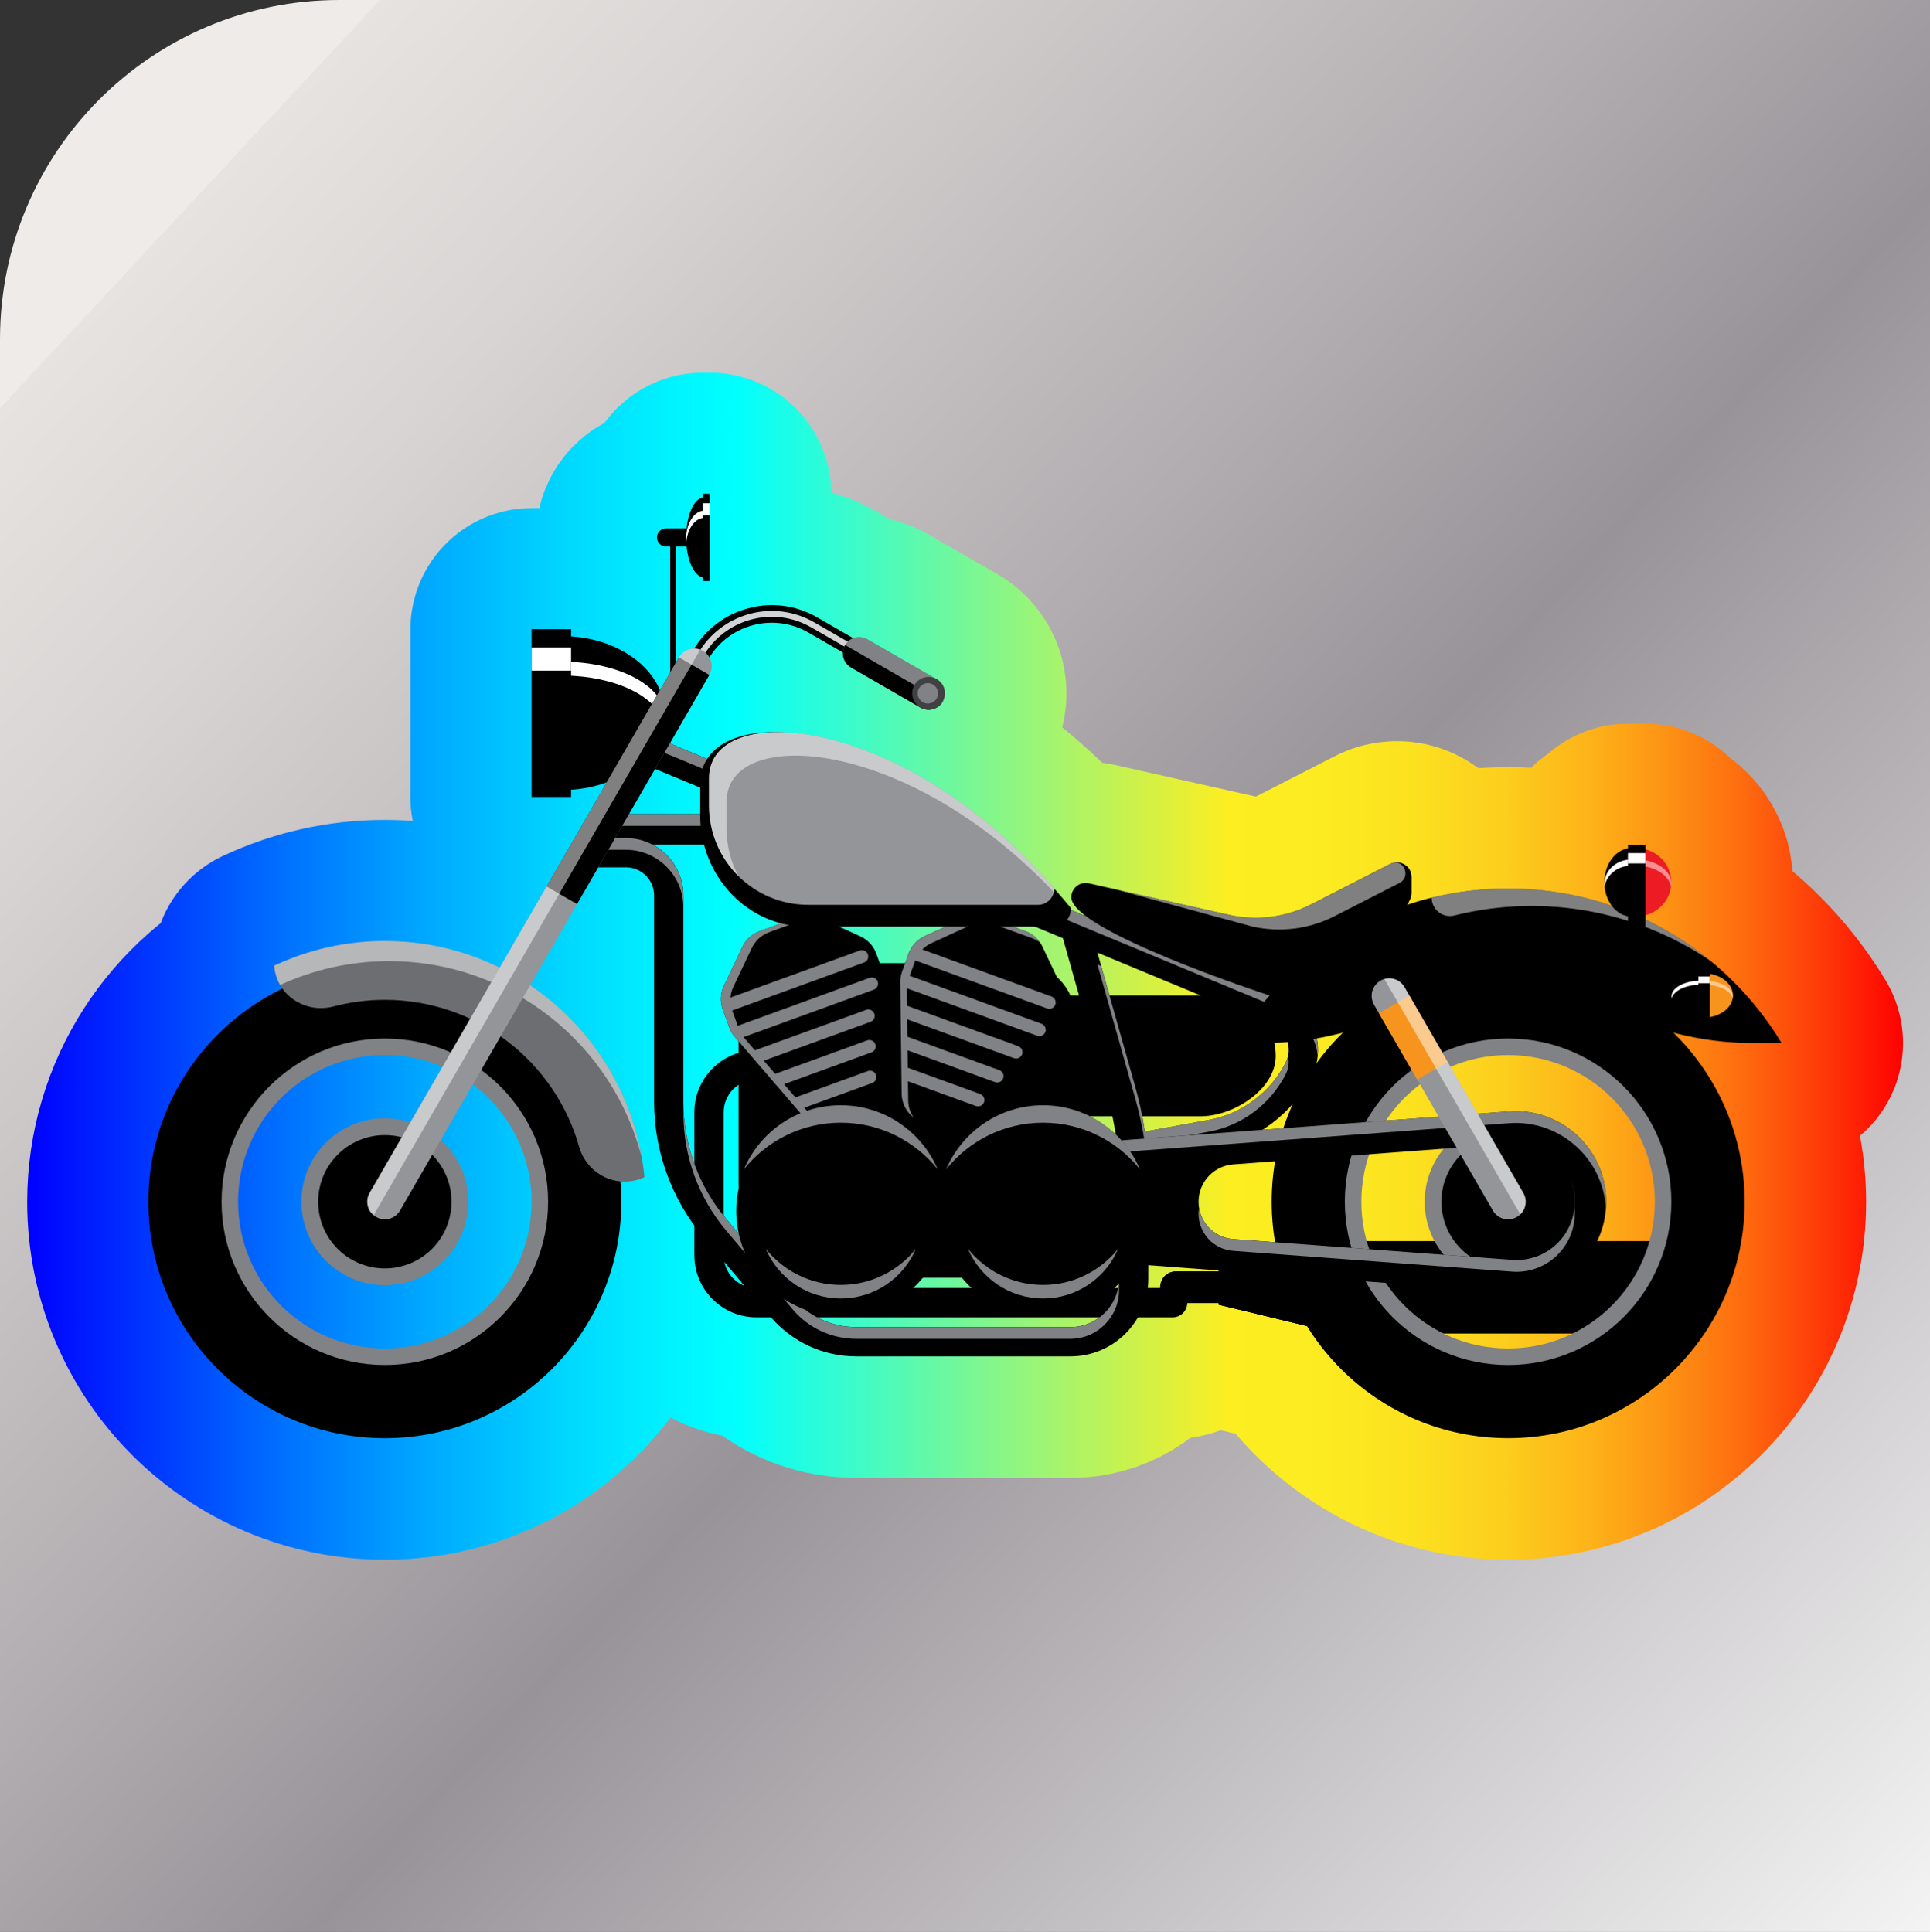 <?xml version="1.0" encoding="utf-8"?>
<!-- Generator: Adobe Illustrator 25.4.1, SVG Export Plug-In . SVG Version: 6.00 Build 0)  -->
<svg version="1.0" id="Capa_1" xmlns="http://www.w3.org/2000/svg" xmlns:xlink="http://www.w3.org/1999/xlink" x="0px" y="0px"
	 viewBox="0 0 413.39 413.88" style="enable-background:new 0 0 413.39 413.88;" xml:space="preserve">
<rect x="0" y="0" width="413.39" height="413.88" fill="#333333" stroke="none"/>
<style type="text/css">
	.st0{fill:url(#SVGID_1_);}
	
		.st1{stroke:url(#SVGID_00000111176068512973934280000015506623233089623729_);stroke-width:52;stroke-linecap:round;stroke-linejoin:round;stroke-miterlimit:10;}
	.st2{fill:url(#SVGID_00000005959927729533763480000010025877855126806162_);}
	.st3{fill:url(#SVGID_00000008842008244788044100000007612472881464715908_);}
	.st4{fill:#2BB673;}
	.st5{fill:#00E000;}
	.st6{fill:url(#SVGID_00000075883473389890052000000010291355395254451135_);}
	.st7{fill:url(#SVGID_00000061468988146562940570000013176201387276440209_);}
	.st8{fill:url(#SVGID_00000073679370024554051060000011390785833787259786_);}
	.st9{fill:url(#SVGID_00000090257260367218607160000011515975142674802567_);}
	.st10{fill:url(#SVGID_00000142860523275996851780000009823495007387792003_);}
	.st11{fill:#808285;}
	.st12{fill:#414042;}
	.st13{fill:#FF0000;}
	.st14{fill:url(#SVGID_00000173845227291374270030000008795634811758263468_);}
	
		.st15{stroke:url(#SVGID_00000078008678349193166020000003593689004670433983_);stroke-width:52;stroke-linecap:round;stroke-linejoin:round;stroke-miterlimit:10;}
	.st16{opacity:0.5;}
	.st17{fill:#ED1C24;}
	.st18{fill:#E6E7E8;}
	.st19{fill:url(#SVGID_00000011750888126636783590000004178186227095415176_);}
	
		.st20{stroke:url(#SVGID_00000127005354864415556940000008808830522696849068_);stroke-width:52;stroke-linecap:round;stroke-linejoin:round;stroke-miterlimit:10;}
	.st21{fill:#FFFFFF;}
	.st22{opacity:0.5;fill:#FFFFFF;}
	.st23{fill:#F7941D;}
	.st24{fill:#6D6E71;}
	.st25{fill:#D1D3D4;}
	.st26{fill:#939598;}
</style>
<g>
	<linearGradient id="SVGID_1_" gradientUnits="userSpaceOnUse" x1="36.386" y1="48.373" x2="788.066" y2="748.213">
		<stop  offset="0" style="stop-color:#EEEBE9"/>
		<stop  offset="0" style="stop-color:#E7E3E0"/>
		<stop  offset="0.065" style="stop-color:#D8D4D3"/>
		<stop  offset="0.189" style="stop-color:#B2ADB0"/>
		<stop  offset="0.264" style="stop-color:#989398"/>
		<stop  offset="0.522" style="stop-color:#F8F8F8"/>
		<stop  offset="0.588" style="stop-color:#EAE9EA"/>
		<stop  offset="0.713" style="stop-color:#C5C2C4"/>
		<stop  offset="0.876" style="stop-color:#8C878A"/>
		<stop  offset="1" style="stop-color:#DADADA"/>
		<stop  offset="1" style="stop-color:#B2B2B2"/>
	</linearGradient>
	<path class="st0" d="M413.39,413.88H0V72.68C0,32.54,32.54,0,72.68,0h340.71V413.88z"/>
	<g>
		
			<linearGradient id="SVGID_00000162344587294403404130000007461345632527726503_" gradientUnits="userSpaceOnUse" x1="5.788" y1="206.939" x2="407.606" y2="206.939">
			<stop  offset="0" style="stop-color:#0000FF"/>
			<stop  offset="0.029" style="stop-color:#0019FF"/>
			<stop  offset="0.128" style="stop-color:#006AFF"/>
			<stop  offset="0.215" style="stop-color:#00AAFF"/>
			<stop  offset="0.289" style="stop-color:#00D8FF"/>
			<stop  offset="0.345" style="stop-color:#00F4FF"/>
			<stop  offset="0.377" style="stop-color:#00FFFF"/>
			<stop  offset="0.64" style="stop-color:#FCEE21"/>
			<stop  offset="0.694" style="stop-color:#FCEB21"/>
			<stop  offset="0.742" style="stop-color:#FCE01F"/>
			<stop  offset="0.787" style="stop-color:#FCCE1D"/>
			<stop  offset="0.831" style="stop-color:#FDB419"/>
			<stop  offset="0.873" style="stop-color:#FD9314"/>
			<stop  offset="0.915" style="stop-color:#FE6B0F"/>
			<stop  offset="0.956" style="stop-color:#FE3B08"/>
			<stop  offset="0.996" style="stop-color:#FF0601"/>
			<stop  offset="1" style="stop-color:#FF0000"/>
		</linearGradient>
		
			<path style="stroke:url(#SVGID_00000162344587294403404130000007461345632527726503_);stroke-width:52;stroke-linecap:round;stroke-linejoin:round;stroke-miterlimit:10;" d="
			M381.61,223.43c-4.25-7.03-9.73-13.24-16.13-18.32c-0.1-0.08-0.2-0.16-0.3-0.24c-0.66-0.52-1.33-1.03-2.01-1.52
			c-0.03-0.02-0.07-0.05-0.1-0.07c-0.34-0.25-0.68-0.49-1.03-0.73c-0.12-0.09-0.25-0.17-0.37-0.26c-0.63-0.43-1.26-0.85-1.9-1.26
			c-0.1-0.06-0.2-0.13-0.3-0.19c-0.33-0.21-0.67-0.42-1.01-0.62c-0.17-0.1-0.33-0.2-0.5-0.3c-0.56-0.34-1.13-0.66-1.7-0.98
			c-0.19-0.1-0.37-0.21-0.56-0.31c-0.32-0.17-0.64-0.34-0.96-0.51c-0.23-0.12-0.46-0.24-0.69-0.35c-0.47-0.24-0.95-0.48-1.43-0.71
			c-0.05-0.02-0.09-0.04-0.14-0.07v-0.91c2.96-0.8,5.19-3.28,5.5-6.32c0.02-0.15,0.04-0.3,0.04-0.46c0-0.04-0.01-0.08-0.01-0.11
			c0-0.05,0.01-0.11,0.01-0.16c0-3.37-2.34-6.19-5.54-7.05v-0.94h-3.76v0.73c-2.85,0.48-5.05,3.54-5.05,7.27
			c0,0.05,0.01,0.11,0.01,0.16c0,0.04-0.01,0.08-0.01,0.11c0,0.15,0.01,0.31,0.03,0.46c0.13,1.64,0.69,3.12,1.54,4.26
			c-0.11-0.04-0.22-0.07-0.32-0.11c-0.48-0.16-0.96-0.32-1.44-0.47c-0.24-0.07-0.47-0.15-0.71-0.22c-0.46-0.14-0.93-0.27-1.4-0.4
			c-0.18-0.05-0.35-0.1-0.53-0.15c-0.56-0.15-1.12-0.29-1.69-0.43c-0.21-0.05-0.41-0.1-0.62-0.15c-0.54-0.13-1.09-0.25-1.63-0.36
			c-0.09-0.02-0.19-0.04-0.28-0.06c-0.63-0.13-1.26-0.24-1.89-0.35c-0.18-0.03-0.37-0.06-0.56-0.09c-0.61-0.1-1.22-0.19-1.84-0.28
			c-0.04-0.01-0.09-0.01-0.13-0.02c-0.66-0.09-1.32-0.16-1.99-0.23c-0.17-0.02-0.34-0.03-0.51-0.05c-0.67-0.06-1.33-0.12-2-0.17
			c-0.01,0-0.02,0-0.02,0c-0.68-0.05-1.37-0.08-2.05-0.1c-0.16-0.01-0.33-0.01-0.49-0.02c-0.69-0.02-1.38-0.03-2.08-0.03
			c-0.7,0-1.39,0.01-2.08,0.03c-0.01,0-0.01,0-0.02,0c-0.3,0.01-0.59,0.03-0.89,0.04c-0.4,0.02-0.81,0.03-1.21,0.06
			c-0.12,0.01-0.24,0.02-0.35,0.03c-5.92,0.39-11.64,1.53-17.05,3.34c0.6-0.94,0.93-1.77,0.93-2.43v-3.47c0-2.1-1.97-3.54-3.88-3.08
			c-0.09,0.02-0.18,0.04-0.27,0.07c-0.01,0-0.02,0.01-0.02,0.01c-0.14,0.05-0.28,0.11-0.42,0.18c0,0,0,0-0.01,0l-16.33,8.37
			l-0.55,0.28c-0.1,0.05-0.2,0.1-0.3,0.14c-0.24,0.12-0.48,0.24-0.73,0.35c-0.07,0.03-0.14,0.06-0.2,0.09
			c-0.63,0.28-1.26,0.54-1.9,0.77c-0.18,0.06-0.37,0.12-0.55,0.18c-0.18,0.06-0.35,0.12-0.53,0.18c-4.33,1.34-8.96,1.53-13.43,0.53
			l-24.58-5.52l0,0l-5.44-1.22c-1.91-0.43-3.73,1.03-3.73,2.99c0,1.2,1.18,2.58,3.13,4.05l-3.22-1.34c0.01-0.12,0.02-0.25,0.02-0.37
			l0,0c-1.18-1.44-2.38-2.82-3.58-4.17c0-0.01,0-0.02,0-0.04c0,0,0-0.01,0-0.01c-20.52-23.77-44.61-33.66-59.58-33.49
			c-7.05-0.08-12.33,1.94-14.77,5.72l-8-3.32l8.47-14.66c0.69-1.2,0.65-2.62,0.01-3.75c2.11-3.41,5.39-5.85,9.29-6.9
			c4.06-1.09,8.29-0.53,11.93,1.57l7.37,4.26c-0.07,1.28,0.56,2.54,1.74,3.23l14.85,8.57c0.1,0.06,0.21,0.11,0.32,0.16
			c0.05,0.02,0.1,0.04,0.14,0.06c0.07,0.03,0.15,0.06,0.22,0.08c1.15,0.37,2.41,0.11,3.32-0.66c0.3-0.25,0.57-0.56,0.78-0.92
			c0,0,0,0,0,0c0.97-1.68,0.39-3.82-1.28-4.79c0,0,0,0,0,0l-14.85-8.57c-0.96-0.55-2.07-0.6-3.03-0.23l-7.71-4.45
			c-4.51-2.6-9.76-3.3-14.79-1.95c-4.86,1.3-8.94,4.36-11.56,8.64c-0.64,0-1.27,0.16-1.83,0.47c-0.02,0.01-0.05,0.02-0.07,0.04
			c-0.07,0.04-0.13,0.08-0.2,0.12c-0.03,0.02-0.07,0.05-0.1,0.07c-0.05,0.04-0.11,0.08-0.16,0.12c-0.04,0.03-0.08,0.07-0.12,0.1
			c-0.05,0.04-0.09,0.08-0.13,0.12c-0.05,0.04-0.09,0.09-0.13,0.14c-0.04,0.04-0.07,0.08-0.11,0.12c-0.05,0.06-0.1,0.12-0.14,0.18
			c-0.03,0.03-0.05,0.07-0.08,0.1c-0.07,0.1-0.14,0.2-0.2,0.31l-0.64,1.11v-24.85h2.28c0.37,3.56,1.75,6.27,3.44,6.6v0.81h1.5v-18.7
			h-1.5v0.81c-1.69,0.33-3.07,3.04-3.44,6.6h-4.4c-1.07,0-1.94,0.87-1.94,1.94s0.87,1.94,1.94,1.94h0.89v26.99l-2.2,3.81
			c-2.59-6.28-10.03-10.94-19.03-11.53v-1.55h-8.46v35.94h8.46v-1.55c2.72-0.18,5.3-0.73,7.65-1.59l-22.93,39.71
			c-1.22-0.6-2.46-1.16-3.73-1.67c-0.04-0.01-0.07-0.03-0.11-0.05c-0.31-0.12-0.61-0.24-0.92-0.36c-0.09-0.03-0.17-0.07-0.26-0.1
			c-0.28-0.1-0.56-0.21-0.84-0.31c-0.12-0.04-0.23-0.08-0.35-0.12c-0.26-0.09-0.52-0.18-0.79-0.27c-0.14-0.05-0.28-0.09-0.42-0.14
			c-0.25-0.08-0.5-0.16-0.75-0.23c-0.16-0.05-0.31-0.1-0.47-0.14c-0.24-0.07-0.48-0.14-0.72-0.21c-0.17-0.05-0.34-0.1-0.51-0.14
			c-0.23-0.06-0.46-0.12-0.7-0.18c-0.18-0.05-0.36-0.09-0.54-0.14c-0.22-0.06-0.45-0.11-0.68-0.16c-0.19-0.04-0.38-0.09-0.57-0.13
			c-0.22-0.05-0.44-0.1-0.66-0.14c-0.2-0.04-0.4-0.08-0.6-0.12c-0.22-0.04-0.43-0.09-0.65-0.13c-0.21-0.04-0.41-0.08-0.62-0.11
			c-0.21-0.04-0.42-0.07-0.64-0.11c-0.21-0.04-0.43-0.07-0.64-0.1c-0.21-0.03-0.42-0.06-0.63-0.09c-0.22-0.03-0.45-0.06-0.67-0.09
			c-0.2-0.03-0.41-0.05-0.61-0.08c-0.23-0.03-0.47-0.05-0.7-0.08c-0.2-0.02-0.39-0.04-0.59-0.06c-0.24-0.02-0.49-0.04-0.73-0.06
			c-0.19-0.02-0.38-0.03-0.57-0.05c-0.26-0.02-0.52-0.03-0.78-0.05c-0.18-0.01-0.35-0.02-0.53-0.03c-0.29-0.01-0.58-0.02-0.87-0.03
			c-0.15,0-0.3-0.01-0.45-0.02c-0.44-0.01-0.88-0.02-1.33-0.02c-8.48,0-16.51,1.9-23.71,5.28c0.01,0.09,0.02,0.18,0.03,0.27
			c0.02,0.18,0.04,0.36,0.07,0.54c0.02,0.14,0.05,0.27,0.07,0.4c0.01,0.03,0.01,0.07,0.02,0.1c0.28,1.34,0.83,2.55,1.58,3.59
			c-16.98,8.18-28.7,25.55-28.7,45.66c0,27.97,22.67,50.65,50.65,50.65c27.97,0,50.65-22.67,50.65-50.65c0-1.47-0.07-2.92-0.19-4.35
			c1.66,0.16,3.38-0.11,5.02-0.87l0.12-0.05c-1.61-17.12-10.94-31.99-24.47-41.1l10.04-17.4l0,0l4.54-7.87h5.91
			c3.32,0,6.03,2.7,6.03,6.03v44.18c0,9.57,3.05,18.89,8.65,26.59v6.33c0,7.32,5.96,13.28,13.28,13.28h3.12
			c4.58,5.32,11.22,8.37,18.25,8.37h45.9c6.17,0,11.57-3.37,14.45-8.37h7.44c1.71,0,3.09-1.36,3.13-3.06h6.73v0.35l18.9,4.57
			c8.93,14.42,24.88,24.02,43.09,24.02c27.97,0,50.65-22.67,50.65-50.65c0-14.2-5.85-27.04-15.27-36.23
			c5.46,1.43,11.07,2.21,16.76,2.21H381.61z M146.35,194.35v-2.51c0-4.71-2.67-8.81-6.57-10.88h11.02
			c2.18,8.29,8.51,14.78,16.51,16.85l-4.61,1.68c-1.62,0.59-2.95,1.8-3.69,3.36l-3.97,8.35c-0.73,1.54-0.83,3.3-0.29,4.91
			c0.02,0.05,0.03,0.11,0.05,0.16l1.39,3.81c0.04,0.1,0.08,0.2,0.12,0.3c0.27,0.63,0.62,1.22,1.07,1.74l0.8,0.93v2.51
			c-5.46,1.65-9.45,6.72-9.45,12.71v11.12c-1.56-4.26-2.37-8.78-2.37-13.38V194.35z M263.41,265.36c-0.08-0.01-0.16-0.03-0.24-0.05
			c-0.16-0.03-0.31-0.06-0.47-0.1c-0.1-0.03-0.19-0.06-0.29-0.09c-0.13-0.04-0.27-0.08-0.4-0.13c-0.1-0.04-0.2-0.08-0.3-0.12
			c-0.12-0.05-0.23-0.1-0.35-0.15c-0.11-0.05-0.21-0.1-0.31-0.15c-0.1-0.05-0.2-0.11-0.3-0.17c-0.11-0.06-0.21-0.13-0.32-0.19
			c-0.09-0.05-0.17-0.11-0.25-0.17c-0.11-0.08-0.22-0.16-0.33-0.24c-0.06-0.05-0.13-0.1-0.19-0.15c-0.12-0.1-0.24-0.2-0.35-0.3
			c-0.03-0.03-0.05-0.05-0.08-0.08c-0.93-0.89-1.65-1.99-2.07-3.23c0,0,0-0.01,0-0.01c-0.07-0.21-0.13-0.42-0.19-0.63
			c0-0.01,0-0.01,0-0.02c-0.05-0.22-0.1-0.44-0.13-0.66l0,0c-0.06-0.41-0.11-0.83-0.11-1.26c0-4.2,3.24-7.69,7.42-8l8.98-0.67
			c-0.49,2.82-0.74,5.71-0.74,8.67c0,2.96,0.26,5.85,0.74,8.67l-8.98-0.67C263.89,265.43,263.65,265.4,263.41,265.36z M82.43,288.88
			c-17.36,0-31.43-14.07-31.43-31.43c0-17.36,14.07-31.43,31.43-31.43c4.38,0,8.55,0.9,12.34,2.52l-6.87,11.9
			c-1.73-0.55-3.56-0.86-5.47-0.86c-9.87,0-17.87,8-17.87,17.87c0,9.87,8,17.87,17.87,17.87c9.87,0,17.87-8,17.87-17.87
			c0-5.25-2.27-9.97-5.87-13.24l6.87-11.9c7.63,5.73,12.57,14.86,12.57,25.14C113.86,274.8,99.79,288.88,82.43,288.88z
			 M235.05,204.08l22.05,9.16h-19.47l-1.78-6.31l0,0L235.05,204.08z M353.3,265.88h-11.21c1.23-2.55,1.93-5.4,1.93-8.43
			c0-11.28-9.59-20.19-20.85-19.35l-6.69,0.5l-5.81-10.06c3.79-1.62,7.96-2.52,12.34-2.52c17.36,0,31.43,14.07,31.43,31.43
			C354.45,260.37,354.05,263.2,353.3,265.88z M187.69,204.29c-0.6-1.66-1.84-3-3.45-3.73l-4.49-2.05h22.79l-4.49,2.05
			c-1.36,0.62-2.46,1.69-3.13,3.02c-0.12,0.23-0.23,0.47-0.31,0.72l-0.74,2.04h-5.44L187.69,204.29z M273.23,226.19
			c0-0.96-0.11-1.9-0.31-2.8c0.95-0.03,1.9-0.09,2.84-0.16c0.31,0.99,0.35,2.03,0.11,3.02c0-0.01,0-0.02,0-0.02
			c-0.07,0.3-0.16,0.59-0.27,0.88c-0.06,0.14-0.11,0.27-0.18,0.41c-3.23,6.48-9.41,11.12-16.53,12.42l-13.68,2.49
			c-0.16-1.09-0.35-2.18-0.56-3.27h12.44C264.26,239.15,273.23,233.35,273.23,226.19z M291.59,257.45c0-3.56,0.59-6.98,1.68-10.17
			l15.95-1.19c-2.55,3.09-4.08,7.05-4.08,11.36c0,3.05,0.77,5.92,2.11,8.43h-14.53C291.99,263.2,291.59,260.37,291.59,257.45z
			 M296.84,240.06c1.98-2.98,4.46-5.61,7.32-7.76l3.99,6.91L296.84,240.06z M276.92,236.46c-0.77,1.7-1.45,3.45-2.04,5.24
			l-4.46,0.33C272.84,240.5,275.03,238.63,276.92,236.46z M281.96,227.81c0.43-1.76,0.46-3.6,0.09-5.37
			c1.88-0.33,3.75-0.74,5.6-1.23C285.57,223.24,283.66,225.45,281.96,227.81z M238.27,239.15c0.27,1.28,0.49,2.56,0.69,3.85
			c-0.07-0.07-0.14-0.13-0.21-0.2c-0.1-0.09-0.2-0.18-0.3-0.27c-0.2-0.18-0.39-0.35-0.6-0.52c-0.1-0.08-0.2-0.16-0.3-0.24
			c-0.16-0.13-0.32-0.25-0.48-0.37c-0.1-0.08-0.2-0.15-0.3-0.23c-0.2-0.15-0.41-0.3-0.62-0.44c-0.07-0.05-0.14-0.1-0.22-0.15
			c-0.24-0.16-0.49-0.32-0.74-0.47c-0.1-0.06-0.2-0.12-0.3-0.18c-0.19-0.11-0.38-0.22-0.57-0.33c-0.1-0.06-0.2-0.11-0.3-0.17
			c-0.18-0.1-0.37-0.19-0.56-0.29H238.27z M197.44,273.73h8.62c0.65,0.78,1.35,1.51,2.09,2.2h-12.8
			C196.09,275.25,196.79,274.51,197.44,273.73z M336.91,285.64c-4.19,2.07-8.9,3.23-13.89,3.23s-9.7-1.16-13.89-3.23H336.91z
			 M229.26,213.24c-0.68-1.5-1.67-2.84-2.88-3.93l-3.08-6.47c-0.15-0.32-0.33-0.62-0.53-0.9c0,0,0,0,0,0c0,0,0,0,0,0
			c-0.09-0.14-0.19-0.27-0.29-0.39c-0.01-0.01-0.02-0.02-0.02-0.03c-0.29-0.36-0.62-0.69-0.99-0.98c-0.03-0.03-0.06-0.05-0.09-0.08
			c-0.08-0.07-0.17-0.13-0.26-0.19c-0.08-0.05-0.15-0.11-0.23-0.16c-0.08-0.05-0.15-0.09-0.23-0.14c-0.1-0.06-0.21-0.12-0.32-0.17
			c-0.06-0.03-0.13-0.07-0.19-0.1c-0.17-0.08-0.35-0.16-0.54-0.23c0,0,0,0,0,0l-1.99-0.72l-0.69-0.25h4.7l6.03,2.51l3.45,12.23
			H229.26z M149.97,174.39h-15.24l5.58-9.67l9.66,4.01V174.39z M155,238.27c0-2.45,1.27-4.61,3.18-5.86v20.96
			c0,0.18,0.01,0.35,0.01,0.53c-0.43,1.74-0.66,3.56-0.66,5.43c0,1.64,0.18,3.23,0.51,4.77l-2.51-2.97
			c-0.18-0.22-0.36-0.44-0.53-0.66V238.27z M235.53,282.21c-1.74,1.31-3.91,2.09-6.25,2.09h-45.9c-2.97,0-5.84-0.73-8.39-2.09
			H235.53z M238.66,275.93c0.33-0.3,0.65-0.62,0.96-0.94c-0.03,0.32-0.08,0.63-0.14,0.94H238.66z M155.17,270.42l4.22,5
			C157.27,274.56,155.66,272.7,155.17,270.42z M245.96,273.89v-2.85l15.08,1.12v0.21h-9.15c0,0,0,0,0,0c-0.13,0-0.26,0.01-0.39,0.02
			c-0.04,0-0.08,0.01-0.12,0.02c-0.09,0.01-0.18,0.03-0.27,0.05c-0.04,0.01-0.09,0.02-0.13,0.03c-0.09,0.02-0.17,0.05-0.26,0.08
			c-0.03,0.01-0.07,0.02-0.1,0.04c-0.24,0.1-0.46,0.22-0.66,0.36c-0.03,0.02-0.05,0.04-0.08,0.06c-0.07,0.06-0.15,0.11-0.22,0.17
			c-0.03,0.03-0.06,0.05-0.08,0.08c-0.07,0.07-0.14,0.13-0.2,0.21c-0.02,0.02-0.04,0.04-0.06,0.07c-0.5,0.59-0.81,1.36-0.81,2.19
			c0,0.06,0.01,0.11,0.01,0.17h-2.67C245.91,275.26,245.96,274.58,245.96,273.89z"/>
		<g>
			<g>
				<g>
					<path d="M263.09,279.15h-11.21c-1.87,0-3.39-1.52-3.39-3.39l0,0c0-1.87,1.52-3.39,3.39-3.39h11.21c1.87,0,3.39,1.52,3.39,3.39
						l0,0C266.48,277.63,264.96,279.15,263.09,279.15z"/>
					<path d="M263.09,272.37h-11.21c-1.17,0-2.2,0.6-2.81,1.5c0.61,0.9,1.64,1.5,2.81,1.5h11.21c1.17,0,2.2-0.6,2.81-1.5
						C265.3,272.97,264.26,272.37,263.09,272.37z"/>
				</g>
				<g>
					<rect x="286.44" y="265.88" width="68.2" height="19.76"/>
					<rect x="286.44" y="275.76" width="68.2" height="9.88"/>
					<rect x="286.44" y="265.88" class="st16" width="68.2" height="4.77"/>
				</g>
				<g>
					<g>
						<polygon points="261.04,279.5 286.44,285.64 286.44,265.88 261.04,272.02 						"/>
						<polygon points="261.04,279.5 286.44,285.64 286.44,275.76 261.04,275.76 						"/>
						<polygon class="st16" points="261.04,273.83 286.44,270.65 286.44,265.88 261.04,272.02 						"/>
					</g>
					<polygon points="261.04,279.5 286.44,285.64 286.44,265.88 261.04,272.02 					"/>
				</g>
				<g>
					<g>
						<polygon points="358.11,279.5 354.64,285.64 354.64,265.88 358.11,272.02 						"/>
						<polygon points="358.11,279.5 354.64,285.64 354.64,275.76 358.11,275.76 						"/>
						<polygon class="st16" points="358.11,273.83 354.64,270.65 354.64,265.88 358.11,272.02 						"/>
					</g>
					<polygon points="358.11,279.5 354.64,285.64 354.64,265.88 358.11,272.02 					"/>
				</g>
			</g>
			<g>
				<g>
					<path d="M82.43,206.8c-27.97,0-50.65,22.67-50.65,50.65c0,27.97,22.67,50.65,50.65,50.65c27.97,0,50.65-22.67,50.65-50.65
						C133.08,229.48,110.4,206.8,82.43,206.8z M82.43,291.09c-18.58,0-33.64-15.06-33.64-33.64c0-18.58,15.06-33.64,33.64-33.64
						c18.58,0,33.64,15.06,33.64,33.64C116.08,276.03,101.01,291.09,82.43,291.09z"/>
					<g>
						<path class="st11" d="M82.43,222.48c-19.31,0-34.97,15.66-34.97,34.97s15.66,34.97,34.97,34.97s34.97-15.66,34.97-34.97
							S101.75,222.48,82.43,222.48z M82.43,288.88c-17.36,0-31.43-14.07-31.43-31.43s14.07-31.43,31.43-31.43
							s31.43,14.07,31.43,31.43S99.79,288.88,82.43,288.88z"/>
					</g>
				</g>
				<g>
					<circle class="st11" cx="82.43" cy="257.45" r="17.87"/>
					<circle cx="82.43" cy="257.45" r="14.28"/>
				</g>
			</g>
			<g>
				<g>
					<path d="M272.38,257.45c0,27.97,22.67,50.65,50.65,50.65c27.97,0,50.65-22.67,50.65-50.65c0-27.97-22.67-50.65-50.65-50.65
						C295.05,206.8,272.38,229.48,272.38,257.45z M289.38,257.45c0-18.58,15.06-33.64,33.64-33.64c18.58,0,33.64,15.06,33.64,33.64
						c0,18.58-15.06,33.64-33.64,33.64C304.44,291.09,289.38,276.03,289.38,257.45z"/>
					<g>
						<path class="st11" d="M323.02,222.48c-19.31,0-34.97,15.66-34.97,34.97s15.66,34.97,34.97,34.97
							c19.31,0,34.97-15.66,34.97-34.97S342.34,222.48,323.02,222.48z M323.02,288.88c-17.36,0-31.43-14.07-31.43-31.43
							s14.07-31.43,31.43-31.43c17.36,0,31.43,14.07,31.43,31.43S340.38,288.88,323.02,288.88z"/>
					</g>
				</g>
				<g>
					<circle class="st11" cx="323.02" cy="257.45" r="17.87"/>
					<circle cx="323.02" cy="257.45" r="14.28"/>
				</g>
			</g>
			<g>
				<g>
					<rect x="129.65" y="174.39" width="47.42" height="6.56"/>
					<rect x="129.65" y="174.39" class="st11" width="47.42" height="2.53"/>
				</g>
				<path d="M251.17,282.21h-89.17c-7.32,0-13.28-5.96-13.28-13.28v-30.66c0-7.32,5.96-13.28,13.28-13.28h18.08
					c1.73,0,3.14,1.4,3.14,3.14c0,1.73-1.4,3.14-3.14,3.14h-18.08c-3.86,0-7,3.14-7,7v30.66c0,3.86,3.14,7,7,7h89.17
					c1.73,0,3.14,1.4,3.14,3.14S252.91,282.21,251.17,282.21z"/>
				<path d="M260.28,213.24h-31.01c-1.84-4.07-5.92-6.91-10.68-6.91h-54.77c-3.11,0-5.63,2.52-5.63,5.63v41.41
					c0,11.24,9.12,20.36,20.36,20.36h45.74c3.33,0,6.03-2.7,6.03-6.03v-28.56h26.8c7.15,0,16.13-5.8,16.13-12.95
					C273.23,219.04,267.43,213.24,260.28,213.24z"/>
				<path d="M281.55,220.73c-1.16-3.11-3.59-5.63-6.66-6.9l-135.3-56.2c-1.6-0.67-3.44,0.09-4.1,1.69c-0.66,1.6,0.09,3.44,1.69,4.1
					l90.49,37.58l9.56,33.88c1.63,5.78,2.46,11.75,2.46,17.76v21.24c0,5.74-4.67,10.41-10.41,10.41h-45.9
					c-5.26,0-10.23-2.31-13.62-6.33l-14.21-16.84c-5.92-7.02-9.18-15.94-9.18-25.12v-44.18c0-6.78-5.52-12.3-12.3-12.3h-8.45
					c-1.73,0-3.14,1.4-3.14,3.14c0,1.73,1.4,3.14,3.14,3.14h8.45c3.32,0,6.03,2.7,6.03,6.03v44.18c0,10.66,3.79,21.02,10.66,29.16
					l14.21,16.84c4.59,5.44,11.3,8.56,18.42,8.56h45.9c9.2,0,16.68-7.48,16.68-16.68v-21.24c0-1.32-0.05-2.65-0.12-3.97l14.18-2.58
					c9.06-1.65,16.92-7.55,21.02-15.79C282.53,227.33,282.71,223.84,281.55,220.73z M275.43,227.51
					c-3.23,6.48-9.41,11.12-16.53,12.42l-13.68,2.49c-0.45-3.11-1.1-6.19-1.95-9.23l-8.21-29.11l37.43,15.55
					c1.49,0.62,2.62,1.79,3.18,3.3C276.23,224.44,276.15,226.07,275.43,227.51z"/>
				<path class="st11" d="M281.55,220.73c-1.16-3.11-3.59-5.63-6.66-6.9l-135.3-56.2c-1.6-0.67-3.44,0.09-4.1,1.69
					c-0.34,0.82-0.3,1.7,0.03,2.46c0.68-1.56,2.49-2.3,4.07-1.64l135.3,56.2c3.07,1.27,5.49,3.79,6.66,6.9
					c0.36,0.96,0.57,1.95,0.68,2.95C282.41,224.36,282.2,222.49,281.55,220.73z M229.28,284.3h-45.9c-5.26,0-10.23-2.31-13.62-6.33
					l-14.21-16.84c-5.92-7.02-9.18-15.94-9.18-25.12v2.51c0,9.18,3.26,18.1,9.18,25.12l14.21,16.84c3.39,4.02,8.36,6.33,13.62,6.33
					h45.9c5.74,0,10.41-4.67,10.41-10.41v-2.51C239.69,279.63,235.02,284.3,229.28,284.3z M245.84,251.19
					c0.07,1.32,0.12,2.64,0.12,3.97v-2.51c0-0.49-0.03-0.98-0.04-1.47L245.84,251.19z M146.35,191.83c0-6.78-5.52-12.3-12.3-12.3
					h-8.45c-1.73,0-3.14,1.4-3.14,3.14c0,0.45,0.1,0.87,0.27,1.26c0.48-1.11,1.59-1.88,2.87-1.88h8.45c6.78,0,12.3,5.52,12.3,12.3
					V191.83z M275.43,227.51c-3.23,6.48-9.41,11.12-16.53,12.42l-13.68,2.49c-0.45-3.11-1.1-6.19-1.95-9.23l-7.41-26.26l-0.8-0.33
					l8.21,29.11c0.86,3.03,1.5,6.12,1.95,9.23l13.68-2.49c7.12-1.3,13.3-5.94,16.53-12.42c0.6-1.2,0.73-2.52,0.45-3.79
					C275.77,226.66,275.63,227.09,275.43,227.51z"/>
				<g>
					<path d="M323.18,238.1l-92.83,6.92c-6.5,0.49-11.54,5.9-11.54,12.43c0,6.52,5.03,11.94,11.54,12.43l92.83,6.92
						c11.25,0.84,20.85-8.06,20.85-19.35l0,0C344.02,246.16,334.43,237.26,323.18,238.1z M323.89,269.9l-59.75-4.45
						c-4.19-0.31-7.42-3.8-7.42-8c0-4.2,3.24-7.69,7.42-8l59.75-4.46c7.24-0.54,13.42,5.19,13.42,12.45S331.13,270.44,323.89,269.9z
						"/>
					<path class="st11" d="M323.18,238.1l-92.83,6.92c-6.5,0.49-11.54,5.9-11.54,12.43c0,0.42,0.02,0.84,0.06,1.26
						c0.6-5.95,5.39-10.72,11.47-11.17l92.83-6.92c10.83-0.81,20.09,7.42,20.78,18.09c0.03-0.42,0.07-0.83,0.07-1.26
						C344.02,246.16,334.43,237.26,323.18,238.1z M323.89,269.9l-59.75-4.45c-3.76-0.28-6.75-3.12-7.32-6.74
						c-0.06,0.41-0.11,0.83-0.11,1.26c0,4.2,3.24,7.69,7.42,8l59.75,4.45c7.24,0.54,13.42-5.19,13.42-12.45
						c0-0.42-0.03-0.84-0.07-1.26C336.58,265.36,330.71,270.41,323.89,269.9z"/>
				</g>
				<g>
					<g>
						<path d="M170.85,196.51l-8.15,2.97c-1.62,0.59-2.95,1.8-3.69,3.36l-3.97,8.35c-0.76,1.59-0.84,3.42-0.24,5.08l1.39,3.81
							c0.27,0.75,0.68,1.44,1.2,2.04l15.56,18.09c1.78,2.07,4.67,2.83,7.24,1.89l4.67-1.7c2.57-0.94,4.3-3.37,4.33-6.1l0.29-23.86
							c0.01-0.79-0.12-1.58-0.4-2.33l-1.39-3.81c-0.6-1.66-1.84-3-3.45-3.73l-8.41-3.84C174.27,195.99,172.47,195.92,170.85,196.51z
							"/>
						<path class="st11" d="M186.27,209.47l-28.25,10.28l-1.18-3.25c0-0.01,0-0.02-0.01-0.03l28.25-10.28
							c0.71-0.26,1.07-1.04,0.81-1.75c-0.26-0.71-1.04-1.07-1.75-0.81l-27.68,10.07c0.07-0.78,0.26-1.56,0.61-2.28l3.97-8.35
							c0.74-1.56,2.07-2.77,3.69-3.36l8.15-2.97c0.64-0.23,1.3-0.36,1.96-0.39c-1.31-0.36-2.71-0.32-4,0.15l-8.15,2.97
							c-1.62,0.59-2.95,1.8-3.69,3.36l-3.97,8.35c-0.76,1.59-0.84,3.42-0.24,5.08l1.39,3.81c0.27,0.75,0.68,1.44,1.19,2.04
							l15.56,18.09c1.34,1.56,3.3,2.37,5.28,2.28c-1.23-0.34-2.37-1.03-3.24-2.05l-2.69-3.13l14.54-5.29
							c0.71-0.26,1.07-1.04,0.81-1.75c-0.26-0.71-1.04-1.07-1.75-0.81l-15.51,5.64l-2.43-2.83l18.73-6.82
							c0.71-0.26,1.07-1.04,0.81-1.75c-0.26-0.71-1.04-1.07-1.75-0.81l-19.7,7.17l-2.43-2.83l22.86-8.32
							c0.71-0.26,1.07-1.04,0.81-1.75c-0.26-0.71-1.04-1.07-1.75-0.81l-23.83,8.67l-2.3-2.68c-0.04-0.05-0.08-0.1-0.12-0.16
							l27.91-10.16c0.71-0.26,1.07-1.04,0.82-1.75C187.76,209.58,186.98,209.21,186.27,209.47z"/>
					</g>
					<g>
						<path d="M219.61,199.48l-8.15-2.97c-1.62-0.59-3.42-0.52-4.99,0.2l-8.41,3.84c-1.6,0.73-2.84,2.08-3.45,3.73l-1.39,3.81
							c-0.27,0.75-0.41,1.54-0.4,2.33l0.29,23.86c0.03,2.74,1.76,5.17,4.33,6.1l4.67,1.7c2.57,0.94,5.45,0.18,7.24-1.89l15.56-18.09
							c0.52-0.6,0.92-1.29,1.2-2.04l1.39-3.81c0.6-1.66,0.52-3.49-0.24-5.08l-3.97-8.35C222.56,201.28,221.24,200.07,219.61,199.48z
							"/>
						<path class="st11" d="M223.1,219.32l-28.25-10.28l1.18-3.25c0-0.01,0.01-0.02,0.01-0.03l28.25,10.28
							c0.71,0.26,1.49-0.11,1.75-0.81c0.26-0.71-0.11-1.49-0.81-1.75l-27.68-10.07c0.55-0.56,1.2-1.02,1.93-1.36l8.41-3.84
							c1.57-0.72,3.36-0.79,4.99-0.2l8.15,2.97c0.64,0.23,1.22,0.56,1.75,0.96c-0.77-1.12-1.87-1.98-3.16-2.46l-8.15-2.97
							c-1.62-0.59-3.42-0.52-4.99,0.2l-8.41,3.84c-1.6,0.73-2.84,2.08-3.45,3.73l-1.39,3.81c-0.27,0.75-0.41,1.54-0.4,2.33
							l0.29,23.86c0.03,2.06,1,3.94,2.58,5.14c-0.73-1.05-1.15-2.31-1.17-3.65l-0.05-4.13l14.54,5.29c0.71,0.26,1.49-0.11,1.75-0.81
							c0.26-0.71-0.11-1.49-0.82-1.75l-15.51-5.64l-0.05-3.73l18.73,6.82c0.71,0.26,1.49-0.11,1.75-0.81
							c0.26-0.71-0.11-1.49-0.81-1.75l-19.7-7.17l-0.05-3.73l22.86,8.32c0.71,0.26,1.49-0.11,1.75-0.81
							c0.26-0.71-0.11-1.49-0.81-1.75l-23.83-8.67l-0.04-3.53c0-0.07,0.01-0.13,0.01-0.2l27.91,10.16c0.71,0.26,1.49-0.11,1.75-0.81
							C224.17,220.36,223.8,219.58,223.1,219.32z"/>
					</g>
				</g>
				<g>
					<g>
						
							<ellipse transform="matrix(0.224 -0.975 0.975 0.224 -112.932 376.887)" cx="180.09" cy="259.33" rx="22.55" ry="22.55"/>
						<path class="st11" d="M180.09,240.51c8.41,0,15.89,3.91,20.76,10c-3.43-8.07-11.44-13.74-20.76-13.74
							c-9.33,0-17.33,5.66-20.76,13.74C164.2,244.42,171.68,240.51,180.09,240.51z"/>
						<path class="st11" d="M180.09,275.27c-6.51,0-12.31-3.03-16.09-7.75c2.66,6.26,8.86,10.65,16.09,10.65
							c7.23,0,13.43-4.39,16.09-10.65C192.4,272.24,186.6,275.27,180.09,275.27z"/>
					</g>
					<g>
						<ellipse transform="matrix(0.133 -0.991 0.991 0.133 -63.314 446.278)" cx="223.41" cy="259.33" rx="22.55" ry="22.55"/>
						<path class="st11" d="M223.41,240.51c8.41,0,15.89,3.91,20.76,10c-3.43-8.07-11.44-13.74-20.76-13.74
							c-9.33,0-17.33,5.66-20.76,13.74C207.52,244.42,215,240.51,223.41,240.51z"/>
						<path class="st11" d="M223.41,275.27c-6.51,0-12.31-3.03-16.09-7.75c2.66,6.26,8.86,10.65,16.09,10.65
							c7.23,0,13.43-4.39,16.09-10.65C235.72,272.24,229.92,275.27,223.41,275.27z"/>
					</g>
				</g>
			</g>
			<g>
				<g>
					<path d="M150.75,117.08h-8.1c-1.07,0-1.94-0.87-1.94-1.94l0,0c0-1.07,0.87-1.94,1.94-1.94h8.1V117.08z"/>
					<g>
						<path d="M146.95,115.13c0-4.68,1.69-8.47,3.8-8.58v17.15C148.65,123.61,146.95,119.81,146.95,115.13z"/>
						<path class="st21" d="M146.99,116.23c-0.02-0.25-0.04-0.51-0.04-0.77c0-3.3,1.69-5.98,3.8-6.05v1.55
							C148.81,111.02,147.23,113.3,146.99,116.23z"/>
						
							<rect x="150.5" y="105.79" transform="matrix(-1 -1.224647e-16 1.224647e-16 -1 302.49 230.268)" width="1.5" height="18.7"/>
						<rect x="150.5" y="107.82" class="st21" width="1.5" height="2.59"/>
					</g>
					<rect x="143.55" y="115.13" width="1.23" height="35.59"/>
				</g>
				<g>
					<path d="M142.33,152.76c0-8.99-9.57-16.29-21.46-16.48v32.97C132.76,169.05,142.33,161.75,142.33,152.76z"/>
					<path class="st21" d="M142.13,154.87c0.12-0.49,0.2-0.98,0.2-1.49c0-6.34-9.57-11.49-21.46-11.63v2.97
						C131.81,144.85,140.77,149.23,142.13,154.87z"/>
					<rect x="113.86" y="134.79" width="8.46" height="35.94"/>
					<rect x="113.86" y="138.7" class="st21" width="8.46" height="4.97"/>
				</g>
			</g>
			<g>
				<g>
					<g>
						<path d="M323.02,210.94c7.58,0,14.75,1.77,21.12,4.91c9.68,4.78,20.22,7.58,31.02,7.58h6.44
							c-11.97-19.84-33.73-33.1-58.58-33.1c-22.5,0-42.45,10.87-54.91,27.63c-1.68,2.26-0.04,5.47,2.77,5.47l0,0
							c10.8,0,21.34-2.79,31.02-7.58C308.27,212.71,315.44,210.94,323.02,210.94z"/>
						<path class="st22" d="M366.48,205.92c-11.81-9.74-26.95-15.6-43.46-15.6c-5.65,0-11.13,0.69-16.38,1.98l0,0
							c0,2.54,2.38,4.45,4.84,3.83c5.3-1.33,10.85-2.04,16.56-2.04C342.3,194.09,355.53,198.46,366.48,205.92z"/>
					</g>
					<g>
						<path d="M358.03,213.25c0-2.59,2.75-4.69,6.18-4.74v9.49C360.78,217.94,358.03,215.84,358.03,213.25z"/>
						<path class="st21" d="M358.09,213.86c-0.03-0.14-0.06-0.28-0.06-0.43c0-1.83,2.75-3.31,6.18-3.35v0.86
							C361.06,210.97,358.48,212.23,358.09,213.86z"/>
						<path class="st23" d="M371.18,213.25c0-2.59-2.75-4.69-6.18-4.74v9.49C368.43,217.94,371.18,215.84,371.18,213.25z"/>
						<path class="st22" d="M371.13,213.86c0.03-0.14,0.06-0.28,0.06-0.43c0-1.83-2.75-3.31-6.18-3.35v0.86
							C368.16,210.97,370.74,212.23,371.13,213.86z"/>
						
							<rect x="363.79" y="208.08" transform="matrix(-1 -1.224647e-16 1.224647e-16 -1 730.013 426.501)" width="2.43" height="10.34"/>
						<rect x="363.79" y="209.2" class="st21" width="2.43" height="1.43"/>
					</g>
				</g>
				<g>
					<path d="M343.64,189.01c0-4,2.54-7.25,5.69-7.33v14.67C346.18,196.26,343.64,193.01,343.64,189.01z"/>
					<path class="st21" d="M343.7,189.95c-0.03-0.22-0.05-0.44-0.05-0.66c0-2.82,2.54-5.11,5.69-5.17v1.32
						C346.43,185.49,344.06,187.44,343.7,189.95z"/>
					<path class="st17" d="M357.99,189.01c0-4-3.31-7.25-7.42-7.33v14.67C354.68,196.25,357.99,193.01,357.99,189.01z"/>
					<path class="st22" d="M357.92,189.95c0.04-0.22,0.07-0.44,0.07-0.66c0-2.82-3.31-5.11-7.42-5.17v1.32
						C354.36,185.49,357.45,187.44,357.92,189.95z"/>
					
						<rect x="348.69" y="181.01" transform="matrix(-1 -1.224647e-16 1.224647e-16 -1 701.145 381.043)" width="3.76" height="19.01"/>
					<rect x="348.69" y="182.76" class="st21" width="3.76" height="2.21"/>
				</g>
			</g>
			<g>
				<g>
					<path class="st24" d="M82.43,201.59c-8.48,0-16.51,1.9-23.71,5.28c0.01,0.09,0.02,0.18,0.03,0.27
						c0.61,6.14,6.7,10.04,12.67,8.47c3.52-0.92,7.21-1.42,11.01-1.42c19.8,0,36.48,13.31,41.61,31.47
						c1.68,5.96,8.25,9.18,13.87,6.56l0.12-0.05C135.37,223.8,111.5,201.59,82.43,201.59z"/>
					<path class="st22" d="M83.33,205.9c26.14,0,48.07,17.97,54.16,42.22c-4.44-26.4-27.39-46.53-55.05-46.53
						c-8.48,0-16.51,1.9-23.71,5.28c0.01,0.09,0.02,0.18,0.03,0.27c0.14,1.43,0.59,2.72,1.25,3.87C67.1,207.74,75,205.9,83.33,205.9
						z"/>
					<g>
						<g>
							<g>
								<path d="M82.43,259.33c-0.32,0-0.64-0.08-0.94-0.25c-0.9-0.52-1.21-1.67-0.69-2.57l67.62-117.12
									c2.6-4.51,6.81-7.73,11.83-9.08c5.03-1.35,10.28-0.66,14.79,1.95l25.64,14.8c0.9,0.52,1.21,1.67,0.69,2.57
									c-0.52,0.9-1.67,1.21-2.57,0.69l-25.64-14.8c-3.64-2.1-7.88-2.66-11.93-1.57c-4.06,1.09-7.45,3.69-9.55,7.33L84.06,258.39
									C83.71,258.99,83.08,259.33,82.43,259.33z"/>
								<path class="st25" d="M82.43,258.07c-0.11,0-0.21-0.03-0.31-0.08c-0.3-0.17-0.4-0.56-0.23-0.86l67.62-117.12
									c2.44-4.22,6.37-7.23,11.07-8.5c4.7-1.26,9.62-0.61,13.84,1.82l25.64,14.8c0.3,0.17,0.4,0.56,0.23,0.86
									c-0.17,0.3-0.56,0.4-0.86,0.23l-25.64-14.8c-3.93-2.27-8.5-2.87-12.88-1.7c-4.38,1.17-8.04,3.98-10.31,7.91L82.98,257.76
									C82.86,257.96,82.65,258.07,82.43,258.07z"/>
							</g>
							<g>
								<g>
									<path class="st11" d="M197.13,151.57l-14.85-8.57c-1.68-0.97-2.25-3.11-1.28-4.79l0,0c0.97-1.68,3.11-2.25,4.79-1.28
										l14.85,8.57c1.68,0.97,2.25,3.11,1.28,4.79l0,0C200.95,151.96,198.81,152.53,197.13,151.57z"/>
									<path d="M181.02,138.18c-0.01,0.01-0.02,0.02-0.02,0.03c-0.97,1.68-0.39,3.82,1.28,4.79l14.85,8.57
										c1.68,0.97,3.82,0.39,4.79-1.28c0.01-0.01,0.01-0.02,0.02-0.03L181.02,138.18z"/>
								</g>
								<path class="st12" d="M201.92,150.28c-0.97,1.68-3.11,2.25-4.79,1.28c-1.68-0.97-2.25-3.11-1.28-4.79
									c0.97-1.68,3.11-2.25,4.79-1.28C202.31,146.46,202.88,148.61,201.92,150.28z"/>
								
									<ellipse transform="matrix(0.664 -0.747 0.747 0.664 -44.268 198.472)" class="st11" cx="198.88" cy="148.53" rx="2.19" ry="2.19"/>
							</g>
						</g>
						<path class="st26" d="M82.43,261.21c-0.64,0-1.29-0.16-1.88-0.51c-1.8-1.04-2.42-3.34-1.38-5.14l66.25-114.75
							c1.04-1.8,3.34-2.42,5.14-1.38c1.8,1.04,2.42,3.34,1.38,5.14L85.69,259.33C85,260.54,83.73,261.21,82.43,261.21z"/>
						<rect x="106.17" y="163.48" transform="matrix(0.5 -0.866 0.866 0.5 -77.585 200.115)" width="56.68" height="7.53"/>
						<path class="st22" d="M80.03,260.33l69.95-121.15c-1.69-0.62-3.62,0.03-4.55,1.64L79.17,255.57
							C78.24,257.18,78.65,259.18,80.03,260.33z"/>
					</g>
				</g>
				<g>
					<path class="st26" d="M326.28,255.57l-25.46-44.11c-1.01-1.76-3.24-2.39-5.03-1.44l0,0c-1.88,1-2.55,3.36-1.49,5.21
						l25.46,44.11c0.7,1.21,1.96,1.88,3.26,1.88c0.64,0,1.29-0.16,1.88-0.51C326.71,259.67,327.32,257.37,326.28,255.57z"/>
					<polygon class="st23" points="310.08,227.5 301.88,213.29 295.35,217.04 303.56,231.27 					"/>
					<path class="st22" d="M325.63,260.15c1.22-1.17,1.54-3.05,0.65-4.58l-25.46-44.11c-0.88-1.52-2.67-2.2-4.3-1.73L325.63,260.15z
						"/>
				</g>
			</g>
			<g>
				<g>
					<path d="M271.17,213c0,0-41.7-13.64-41.7-20.78l0,0c0-1.96,1.82-3.42,3.73-2.99l30.02,6.74c5.96,1.34,12.2,0.55,17.64-2.24
						l16.88-8.65c2.11-1.08,4.61,0.45,4.61,2.82v3.47C302.36,197.2,276.75,215.6,271.17,213z"/>
					<path class="st22" d="M297.75,185.09l-16.88,8.65c-5.44,2.79-11.68,3.58-17.64,2.24l-24.58-5.52l29.6,8.03
						c5.96,1.34,12.2,0.55,17.64-2.24l13.91-7.12c2.41-1.23,0.97-5.09-1.6-4.23C298.05,184.95,297.9,185.02,297.75,185.09z"/>
				</g>
				<g>
					<path d="M225.64,198.51h-52.85c-12.6,0-22.82-10.71-22.82-23.93v-6.66c0-18.95,44.52-15.76,79.43,26.64v0
						C229.4,196.74,227.72,198.51,225.64,198.51z"/>
					<path class="st26" d="M222.32,193.84h-49.21c-11.74,0-21.25-9.51-21.25-21.25v-5.91c0-16.83,41.45-14,73.96,23.65l0,0
						C225.82,192.27,224.26,193.84,222.32,193.84z"/>
					<path class="st22" d="M155.63,177.62v-5.91c0-16.17,38.27-14.17,70.1,19.41c0.06-0.25,0.09-0.51,0.09-0.78
						c-32.51-37.65-73.96-40.48-73.96-23.65v5.91c0,5.91,2.42,11.25,6.31,15.1C156.55,184.69,155.63,181.26,155.63,177.62z"/>
				</g>
			</g>
		</g>
	</g>
</g>
</svg>
